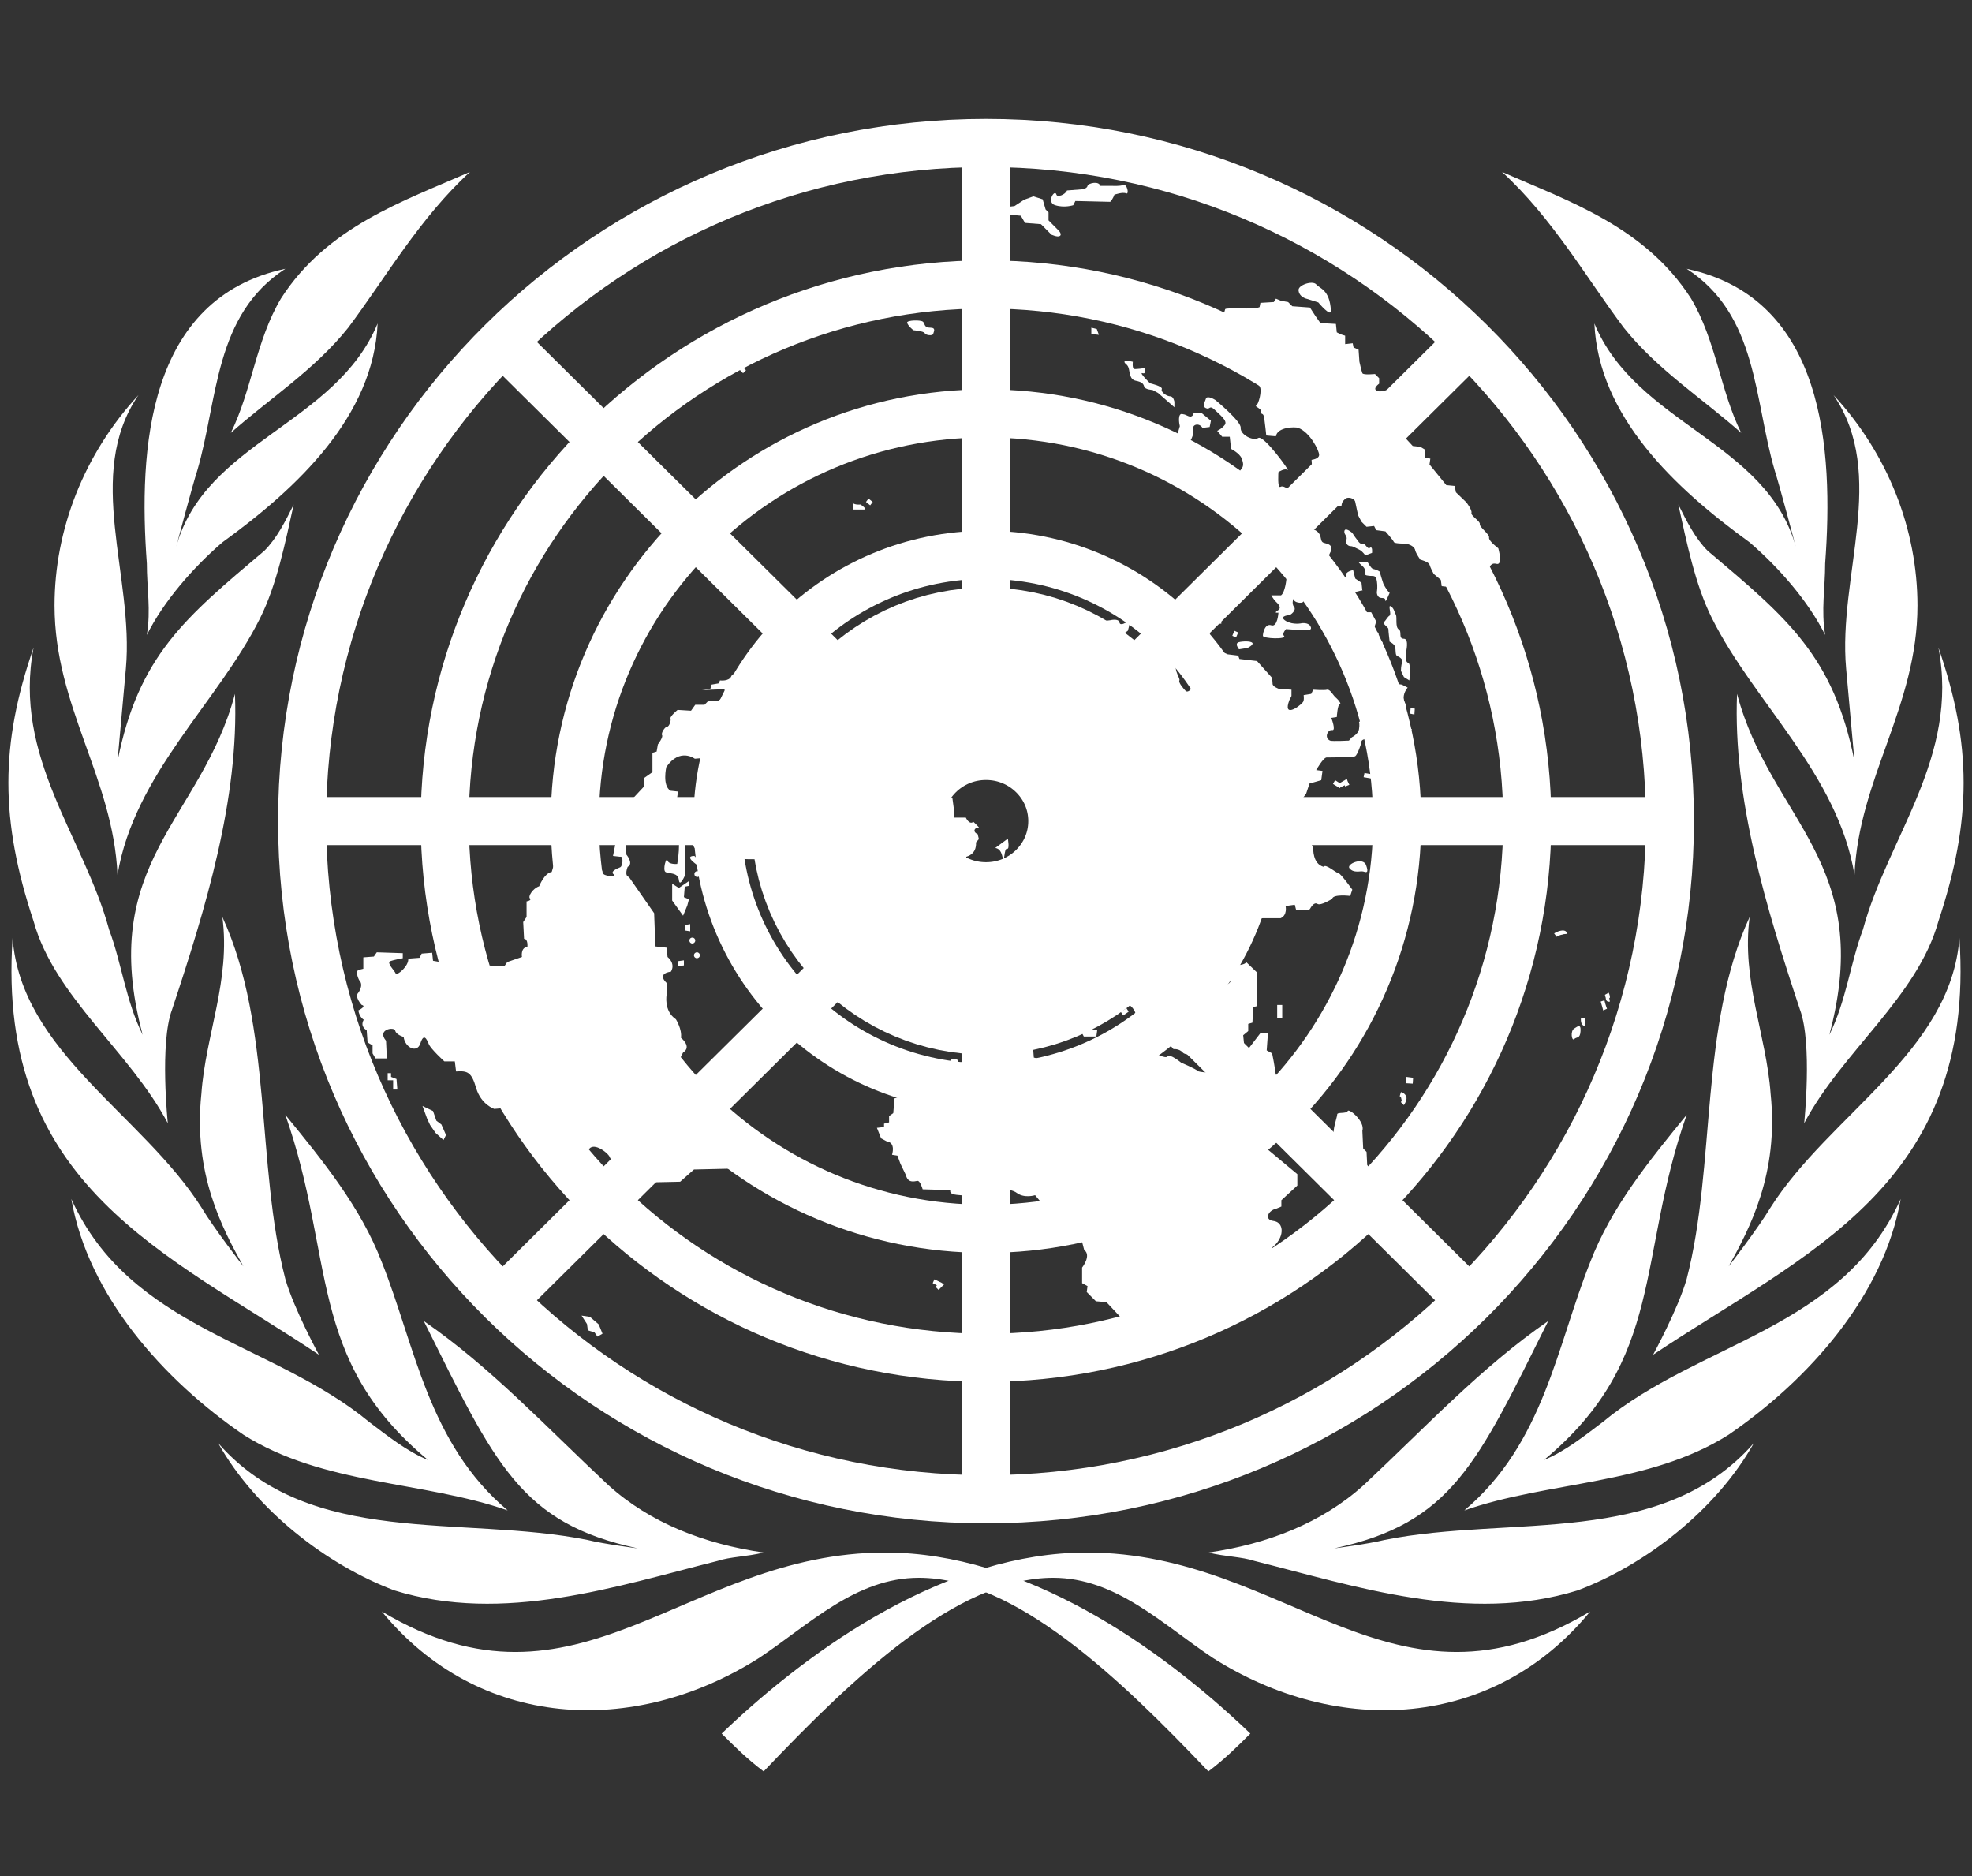<?xml version="1.0" encoding="UTF-8"?>
<svg xmlns="http://www.w3.org/2000/svg" width="41" height="39" viewBox="0 0 41 39" fill="none">
  <rect x="0" y="0" width="41" height="39" fill="#333333" stroke="none"/>
  <g clip-path="url(#clip0_0_1)">
    <path d="M10.555 31.4C8.898 30 8.636 27.988 7.938 26.238C7.502 25.1 6.717 24.137 5.932 23.175C6.979 26.15 6.368 28.25 8.898 30.35C8.462 30.175 8.025 29.825 7.677 29.562C5.67 27.9 2.704 27.637 1.483 24.925C1.832 26.938 3.402 28.688 5.06 29.825C6.717 30.875 8.811 30.788 10.555 31.4ZM14.917 32.45C15.179 32.362 15.528 32.362 15.877 32.275C14.655 32.1 13.521 31.663 12.649 30.875C11.34 29.65 10.206 28.425 8.811 27.462C10.294 30.438 10.817 31.663 13.259 32.188C13.259 32.188 12.562 32.1 12.213 32.013C9.596 31.488 6.455 32.188 4.536 30C5.321 31.4 6.804 32.538 8.2 33.062C10.468 33.763 12.823 32.975 14.917 32.45ZM18.406 32.275C14.219 32.275 12.038 35.95 7.938 33.5C9.945 35.95 13.172 36.125 15.789 34.462C16.836 33.763 17.796 32.8 19.104 32.8C21.111 32.8 23.291 34.9 25.123 36.825C25.472 36.562 25.734 36.3 25.996 36.038C24.077 34.2 21.285 32.275 18.406 32.275ZM6.63 28.163C6.63 28.163 6.106 27.2 5.932 26.587C5.321 24.225 5.67 21.337 4.623 19.062C4.798 20.375 4.274 21.512 4.187 22.738C4.013 24.4 4.623 25.538 5.06 26.325C5.06 26.325 4.449 25.538 4.187 25.1C2.966 23.175 0.436 21.863 0.262 19.5C-0.087 24.663 3.489 26.062 6.63 28.163ZM5.408 12.85C5.757 12.15 5.932 11.275 6.106 10.488C5.932 10.838 5.757 11.188 5.496 11.45C3.838 12.85 2.879 13.637 2.443 15.825L2.617 13.9C2.791 11.975 1.745 9.875 2.879 8.213C1.745 9.438 1.134 11.012 1.134 12.588C1.134 14.688 2.355 16.175 2.443 18.188C2.791 16.087 4.536 14.6 5.408 12.85ZM4.798 9C5.583 8.3 6.543 7.688 7.24 6.812C8.025 5.763 8.723 4.537 9.77 3.575C8.374 4.188 6.804 4.713 5.845 6.2C5.321 7.075 5.234 8.125 4.798 9ZM3.053 13.2C3.402 12.5 4.013 11.8 4.623 11.275C6.194 10.137 7.764 8.65 7.851 6.725C6.979 8.825 4.274 9.175 3.664 11.363C3.664 11.363 4.013 10.05 4.1 9.787C4.536 8.3 4.449 6.55 5.932 5.588C3.053 6.2 2.879 9.35 3.053 11.713C3.053 12.238 3.14 12.675 3.053 13.2ZM3.489 23.35C3.489 23.35 3.315 21.688 3.577 20.988C4.274 18.887 4.972 16.613 4.885 14.425C4.187 17.05 2.006 17.925 2.966 21.512C2.617 20.812 2.53 20.025 2.268 19.325C1.745 17.4 0.262 15.738 0.698 13.463C-2.96086e-05 15.475 -2.96086e-05 17.05 0.698 19.15C1.134 20.725 2.704 21.863 3.489 23.35Z" fill="white"></path>
    <path d="M30.445 31.4C32.102 30 32.364 27.988 33.062 26.238C33.498 25.1 34.283 24.137 35.068 23.175C34.021 26.15 34.632 28.25 32.102 30.35C32.538 30.175 32.974 29.825 33.323 29.562C35.33 27.9 38.296 27.637 39.517 24.925C39.168 26.938 37.598 28.688 35.941 29.825C34.283 30.875 32.189 30.788 30.445 31.4ZM26.083 32.45C25.821 32.362 25.472 32.362 25.123 32.275C26.345 32.1 27.479 31.663 28.351 30.875C29.66 29.65 30.794 28.425 32.189 27.462C30.706 30.438 30.183 31.663 27.741 32.188C27.741 32.188 28.438 32.1 28.787 32.013C31.404 31.488 34.545 32.188 36.464 30C35.679 31.4 34.196 32.538 32.8 33.062C30.532 33.763 28.177 32.975 26.083 32.45ZM22.594 32.275C26.781 32.275 28.962 35.95 33.062 33.5C31.055 35.95 27.828 36.125 25.211 34.462C24.164 33.763 23.204 32.8 21.896 32.8C19.889 32.8 17.709 34.9 15.877 36.825C15.528 36.562 15.266 36.3 15.004 36.038C16.923 34.2 19.715 32.275 22.594 32.275ZM34.37 28.163C34.37 28.163 34.894 27.2 35.068 26.587C35.679 24.225 35.33 21.337 36.377 19.062C36.202 20.375 36.726 21.512 36.813 22.738C36.987 24.4 36.377 25.538 35.941 26.325C35.941 26.325 36.551 25.538 36.813 25.1C38.034 23.175 40.564 21.863 40.738 19.5C41.087 24.663 37.511 26.062 34.37 28.163ZM35.592 12.85C35.243 12.15 35.068 11.275 34.894 10.488C35.068 10.838 35.243 11.188 35.504 11.45C37.162 12.85 38.121 13.637 38.557 15.825L38.383 13.9C38.209 11.975 39.255 9.875 38.121 8.213C39.255 9.438 39.866 11.012 39.866 12.588C39.866 14.688 38.645 16.175 38.557 18.188C38.209 16.087 36.464 14.6 35.592 12.85ZM36.202 9C35.417 8.3 34.458 7.688 33.76 6.812C32.974 5.763 32.277 4.537 31.23 3.575C32.626 4.188 34.196 4.713 35.155 6.2C35.679 7.075 35.766 8.125 36.202 9ZM37.947 13.2C37.598 12.5 36.987 11.8 36.377 11.275C34.806 10.137 33.236 8.65 33.149 6.725C34.021 8.825 36.726 9.175 37.336 11.363C37.336 11.363 36.987 10.05 36.9 9.787C36.464 8.3 36.551 6.55 35.068 5.588C37.947 6.2 38.121 9.35 37.947 11.713C37.947 12.238 37.86 12.675 37.947 13.2ZM37.511 23.35C37.511 23.35 37.685 21.688 37.423 20.988C36.726 18.887 36.028 16.613 36.115 14.425C36.813 17.05 38.994 17.925 38.034 21.512C38.383 20.812 38.47 20.025 38.732 19.325C39.255 17.4 40.738 15.738 40.302 13.463C41 15.475 41 17.05 40.302 19.15C39.866 20.725 38.296 21.863 37.511 23.35Z" fill="white"></path>
    <path d="M20.5 31.167C28.353 31.167 34.719 24.855 34.719 17.069C34.719 9.284 28.353 2.972 20.5 2.972C12.647 2.972 6.281 9.284 6.281 17.069C6.281 24.855 12.647 31.167 20.5 31.167Z" stroke="white"></path>
    <path d="M20.5 28.226C26.715 28.226 31.753 23.231 31.753 17.069C31.753 10.908 26.715 5.913 20.5 5.913C14.285 5.913 9.247 10.908 9.247 17.069C9.247 23.231 14.285 28.226 20.5 28.226Z" stroke="white"></path>
    <path d="M20.5 25.545C25.221 25.545 29.049 21.75 29.049 17.069C29.049 12.389 25.221 8.594 20.5 8.594C15.778 8.594 11.951 12.389 11.951 17.069C11.951 21.75 15.778 25.545 20.5 25.545Z" stroke="white"></path>
    <path d="M20.5 22.605C23.583 22.605 26.083 20.126 26.083 17.069C26.083 14.012 23.583 11.534 20.5 11.534C17.417 11.534 14.917 14.012 14.917 17.069C14.917 20.126 17.417 22.605 20.5 22.605Z" stroke="white"></path>
    <path d="M20.5 19.924C22.09 19.924 23.379 18.646 23.379 17.069C23.379 15.493 22.09 14.215 20.5 14.215C18.91 14.215 17.621 15.493 17.621 17.069C17.621 18.646 18.91 19.924 20.5 19.924Z" stroke="white" stroke-width="4"></path>
    <path d="M20.5 2.972V14.215M20.5 19.924V31.167M10.468 7.124L18.494 15.08M22.506 19.059L30.532 27.015M6.281 17.069H17.621M23.379 17.069H34.719M10.468 27.015L18.494 19.059M22.506 15.08L30.532 7.124" stroke="white"></path>
    <path d="M19.811 20.13C19.846 20.06 19.916 19.78 20.003 19.867C20.09 19.955 20.142 19.867 20.142 19.867C20.142 19.867 20.186 19.911 20.16 19.999C20.142 20.086 20.116 20.174 20.064 20.191C20.012 20.2 19.968 20.235 19.898 20.244C19.846 20.253 19.811 20.13 19.811 20.13ZM20.526 20.016C20.544 19.999 20.57 20.086 20.613 20.069C20.657 20.06 20.674 20.148 20.631 20.148C20.587 20.148 20.587 20.2 20.587 20.226C20.587 20.253 20.587 20.305 20.552 20.34C20.517 20.375 20.491 20.349 20.448 20.331C20.404 20.305 20.387 20.305 20.326 20.305C20.273 20.305 20.317 20.392 20.317 20.392C20.317 20.392 20.09 20.384 20.134 20.349C20.177 20.314 20.221 20.305 20.186 20.279C20.151 20.253 20.186 20.235 20.186 20.191C20.186 20.148 20.291 20.165 20.265 20.139C20.23 20.104 20.265 19.981 20.317 20.051L20.352 19.973C20.317 19.938 20.343 19.929 20.273 19.902C20.212 19.876 20.265 19.745 20.265 19.745L20.273 19.657C20.291 19.544 20.509 19.535 20.526 19.631C20.535 19.727 20.526 19.797 20.526 19.797L20.587 19.824C20.587 19.824 20.578 19.894 20.526 19.894C20.474 19.894 20.526 19.929 20.491 19.964L20.526 20.016ZM28.56 14.696C28.499 14.758 28.369 14.784 28.369 14.784L28.325 14.95L28.255 15.011C28.255 15.011 28.273 15.055 28.255 15.16C28.238 15.265 28.107 15.326 28.107 15.326L28.046 15.396C28.046 15.396 27.697 15.414 27.653 15.396C27.522 15.335 27.61 15.16 27.697 15.178C27.784 15.195 27.679 14.924 27.679 14.924L27.793 14.906C27.793 14.906 27.81 14.644 27.854 14.644C27.897 14.644 27.836 14.556 27.784 14.512C27.723 14.469 27.653 14.32 27.592 14.338C27.531 14.355 27.304 14.338 27.304 14.338L27.261 14.425L27.104 14.451C27.104 14.451 27.121 14.565 27.086 14.6C26.999 14.705 26.667 14.924 26.807 14.556L26.851 14.469V14.338L26.589 14.32C26.589 14.32 26.458 14.276 26.458 14.215C26.458 14.154 26.441 14.084 26.441 14.084L26.135 13.742L25.769 13.699L25.743 13.629L25.525 13.602C25.263 13.471 25.027 13.585 25.071 13.812C25.115 14.031 25.184 14.119 25.045 14.119C24.897 14.119 24.87 14.005 24.87 14.005C24.87 14.005 24.757 13.961 24.757 14.023C24.757 14.084 24.713 14.197 24.757 14.259C24.801 14.32 24.696 14.408 24.652 14.364C24.609 14.32 24.495 14.189 24.521 14.145C24.548 14.101 24.321 13.821 24.548 13.777C24.783 13.734 24.53 13.602 24.617 13.568L24.731 13.506H24.844L24.914 13.445L24.722 13.419L24.609 13.401L24.391 13.384C24.173 13.533 24.129 13.707 24.129 13.707C24.015 13.926 23.736 13.62 23.841 13.498C23.946 13.375 23.518 13.48 23.448 13.541C23.379 13.602 23.161 13.568 23.161 13.568C23.117 13.699 22.916 13.55 22.969 13.463C23.03 13.375 23.03 13.314 23.03 13.314L22.96 13.296L22.873 13.463C22.672 13.463 22.611 13.576 22.655 13.655C22.698 13.725 22.594 13.637 22.567 13.742C22.541 13.848 22.585 13.848 22.672 13.891C22.759 13.935 22.628 13.935 22.69 14.005C22.751 14.075 22.925 14.005 22.82 14.11C22.716 14.215 22.515 14.171 22.515 14.171C22.498 14.303 22.227 14.276 22.192 14.232C22.166 14.189 21.948 13.926 21.948 13.926L21.669 13.909C21.643 13.699 21.8 13.804 21.861 13.646C21.922 13.48 21.948 13.217 21.948 13.217C21.948 13.217 21.713 13.2 21.704 13.279C21.686 13.349 21.547 13.401 21.547 13.401C21.547 13.401 21.433 13.445 21.477 13.506C21.521 13.568 21.39 13.594 21.39 13.594C21.39 13.594 21.416 13.69 21.372 13.725C21.259 13.848 20.962 13.742 20.919 13.699L20.744 13.629L20.57 13.515L20.369 13.602L20.308 13.664H20.09L20.073 13.839L20.465 13.883L20.491 14.25L20.334 14.197H20.23L20.186 14.11L20.099 14.092V14.416L20.186 14.486L20.256 14.556L20.404 14.574L20.43 14.749L20.797 14.766L20.84 14.836L21.058 14.854L21.477 15.283L21.451 15.414L21.381 15.457C21.407 15.562 21.189 15.501 21.189 15.501V15.589L21.294 15.606L21.398 15.668L21.547 15.414C21.704 15.309 21.782 15.457 21.791 15.545C21.808 15.633 21.721 15.615 21.721 15.615V15.825L21.808 15.851C21.957 16.026 21.747 16.131 21.747 16.131L21.704 16.28C21.66 16.411 21.503 16.385 21.503 16.385L21.442 16.473L21.268 16.516L21.608 16.56C21.643 16.438 21.73 16.411 21.774 16.473C21.817 16.534 21.817 16.639 21.817 16.639L21.904 16.656L21.887 16.823L21.974 16.849V17.321L22.079 17.435C22.253 17.365 22.253 17.479 22.166 17.54C22.079 17.601 22.14 17.864 22.14 17.864L22.07 17.934V18.056L21.983 18.117V18.284C21.835 18.214 21.66 18.24 21.617 18.284C21.486 18.196 21.207 18.223 21.207 18.301C21.294 18.415 21.102 18.45 21.102 18.45L20.997 18.564C21.067 18.712 20.927 18.73 20.927 18.73V19.01L20.753 19.176L20.77 19.561C20.77 19.666 20.988 19.675 21.032 19.622C21.076 19.561 21.25 19.745 21.25 19.745H21.381L21.407 19.483L21.32 19.439V19.01L21.468 18.844C21.643 18.782 21.582 19.229 21.582 19.273C21.599 19.439 21.669 19.421 21.739 19.386C21.887 19.325 21.765 19.552 21.651 19.535C21.538 19.517 21.608 19.684 21.608 19.684L21.678 19.71L21.547 19.815L21.433 19.946L21.285 19.902L21.111 19.885L21.05 19.78L20.945 19.762L20.927 19.973L20.858 20.06L20.683 20.235C20.919 20.235 20.657 20.401 20.596 20.401C20.727 20.445 20.578 20.576 20.247 20.471V20.576L20.134 20.594L20.238 20.707L20.352 20.725L20.308 20.979C20.308 21.171 19.828 21.04 19.785 20.996L19.767 21.259L19.68 21.276L19.697 21.451L19.68 21.705L19.837 21.679V21.784L20.23 21.801L20.797 21.198L21.128 21.128C21.154 20.979 21.303 21.154 21.303 21.154C21.451 21.136 21.477 21.241 21.477 21.241L21.669 21.267C21.826 21.311 21.73 21.329 21.739 21.39C21.756 21.477 21.826 21.451 21.826 21.451L21.852 21.259L21.939 21.276L21.852 21.171L21.695 21.101L21.521 21.031C21.407 20.865 21.547 20.9 21.669 20.918H21.861C21.861 20.918 22.079 21.215 22.079 21.285C22.079 21.355 22.184 21.372 22.184 21.372L22.314 21.355L22.358 21.46H22.489L22.533 21.547H22.794L22.812 21.416L22.567 21.372L22.55 21.224L22.375 21.18C22.314 20.926 22.419 20.856 22.489 20.97L22.576 20.988L22.55 20.769L22.655 20.742L22.628 20.436L22.541 20.41V20.305L22.908 20.323C22.881 20.13 22.925 20.043 22.925 20.043H23.03L23.047 20.113L23.492 20.156L23.806 19.797C23.789 19.771 23.841 19.754 23.806 19.719C23.763 19.675 23.701 19.719 23.632 19.675C23.562 19.631 23.632 19.378 23.614 19.325C23.597 19.264 23.858 19.176 23.815 19.308C23.771 19.439 23.815 19.5 23.815 19.5C24.007 19.325 24.164 19.517 24.146 19.561C24.129 19.605 24.251 19.649 24.321 19.605C24.391 19.561 24.478 19.736 24.452 19.824C24.425 19.911 24.164 19.894 24.146 19.806C24.129 19.719 24.085 19.745 24.059 19.789C24.033 19.832 23.902 19.859 23.824 19.815C23.806 19.806 23.806 19.797 23.797 19.789L23.483 20.148H23.501C23.675 20.253 23.588 20.384 23.527 20.41C23.466 20.436 23.37 20.436 23.37 20.436L23.344 20.497L22.969 20.524L22.943 20.672C22.751 20.646 22.681 20.848 22.724 20.953C22.768 21.058 22.724 21.145 22.724 21.145L22.881 21.215L23.082 21.154C23.108 21.005 23.239 20.979 23.361 20.891C23.475 20.804 23.667 21.058 23.605 21.171C23.544 21.285 23.544 21.337 23.544 21.337L23.562 21.469L23.414 21.53L23.3 21.591L23.283 21.661H22.89L22.82 21.731L22.628 21.749L22.567 21.836L22.437 21.854C22.437 21.854 22.218 21.959 22.306 22.073C22.393 22.195 21.939 22.177 21.843 22.011C21.817 22.16 21.651 22.029 21.651 22.029L21.494 21.985L21.477 21.766C21.451 21.617 21.172 21.617 21.189 21.723C21.207 21.828 20.666 21.766 20.666 21.766L20.491 21.854L20.334 21.95L20.317 22.02L20.055 22.046L19.942 22.108L19.898 22.02H19.785L19.671 22.186C19.366 22.204 19.078 22.379 19.104 22.449C19.13 22.519 18.991 22.598 18.991 22.598L18.86 22.641L18.773 22.773L18.598 22.834L18.572 23.14L18.485 23.201V23.332L18.38 23.359V23.429L18.232 23.446L18.319 23.665L18.433 23.726C18.633 23.753 18.546 24.006 18.546 24.006L18.659 24.024L18.72 24.19L18.834 24.426C18.877 24.601 19.008 24.558 19.069 24.549C19.13 24.531 19.183 24.724 19.183 24.724L19.759 24.741C19.759 24.741 19.732 24.802 19.828 24.829C19.933 24.855 20.596 24.89 20.622 24.846C20.596 24.715 20.988 24.68 21.145 24.802C21.303 24.916 21.521 24.846 21.521 24.846L21.739 25.109L21.887 25.433L22.131 25.503L22.306 25.546L22.367 25.8L22.498 25.817L22.541 25.984C22.698 26.098 22.498 26.351 22.498 26.351V26.675L22.611 26.736L22.594 26.859L22.785 27.051L23.004 27.069L23.553 27.655L23.989 27.786L24.059 28.023L24.173 28.005L24.26 27.935L24.609 27.918L24.783 27.751L24.975 27.725L26.589 26.351L26.441 26.264V25.94C26.702 25.747 26.72 25.406 26.467 25.38C26.284 25.354 26.362 25.161 26.537 25.126L26.641 25.082V24.951L26.973 24.645V24.409L26.249 23.805C25.926 23.691 26.249 22.983 26.467 22.991C26.685 23.009 26.449 21.898 26.449 21.898L26.336 21.836L26.362 21.477H26.205L25.943 21.819L25.874 22.055C25.847 22.361 24.949 22.309 24.905 22.265C24.862 22.221 24.556 22.09 24.556 22.09C24.556 22.09 24.321 21.898 24.277 21.959C24.234 22.02 24.033 21.889 24.033 21.933C24.033 21.976 23.841 21.828 23.841 21.828L23.553 21.723L23.771 21.679L23.728 21.504L24.103 21.696C24.146 21.758 24.338 21.74 24.338 21.74L24.399 21.81C24.399 21.81 24.513 21.793 24.591 21.88C24.661 21.968 25.045 21.898 25.045 21.898L25.15 21.985L25.307 22.046L25.76 22.064L25.778 21.784L25.865 21.696L25.847 21.521L25.952 21.434V21.285L26.039 21.259L26.057 20.935L26.127 20.918V20.209L25.909 19.999C25.891 20.069 25.664 20.069 25.664 20.069C25.664 20.069 25.603 20.174 25.56 20.174C25.516 20.174 25.621 20.305 25.586 20.392C25.56 20.48 25.437 20.48 25.437 20.48L25.219 20.541L25.158 20.611H24.923L24.897 20.419L25.158 20.349L25.307 20.279L25.376 20.13C25.394 19.981 25.568 19.999 25.568 19.999C25.568 19.999 25.9 19.719 25.917 19.587C25.935 19.456 26.048 19.089 26.249 19.089H26.624C26.772 19.027 26.729 18.835 26.729 18.835L26.92 18.809L26.947 18.914C26.947 18.914 27.208 18.94 27.235 18.896C27.261 18.852 27.322 18.747 27.392 18.791C27.461 18.835 27.697 18.686 27.697 18.686C27.714 18.581 28.072 18.625 28.072 18.625L28.116 18.494C28.116 18.494 27.871 18.152 27.828 18.152C27.784 18.152 27.549 17.942 27.522 18.021C27.287 17.96 27.304 17.636 27.304 17.636L27.217 17.426C27.217 17.304 26.999 17.059 26.955 17.085C26.737 16.919 26.894 16.735 26.955 16.718C27.016 16.7 27.156 16.499 27.156 16.499L27.226 16.289L27.47 16.219L27.496 16.026L27.365 16.009C27.365 16.009 27.514 15.746 27.583 15.746C27.653 15.746 28.133 15.746 28.177 15.72C28.22 15.694 28.307 15.457 28.307 15.414C28.307 15.37 28.421 15.352 28.465 15.344C28.508 15.326 28.613 15.213 28.639 15.151C28.717 15.002 28.622 14.635 28.56 14.696ZM32.582 19.413C32.573 19.386 32.565 19.36 32.538 19.351C32.477 19.325 32.364 19.369 32.312 19.404L32.364 19.474C32.416 19.439 32.495 19.421 32.503 19.43V19.421L32.582 19.413ZM32.957 21.171L32.87 21.163C32.861 21.233 32.879 21.32 32.948 21.329L32.966 21.241C32.966 21.241 32.957 21.206 32.957 21.171ZM33.28 20.821C33.306 20.909 33.332 20.996 33.332 21.005L33.411 20.97C33.411 20.97 33.376 20.883 33.358 20.795L33.28 20.821ZM33.472 20.751V20.734C33.472 20.707 33.463 20.672 33.446 20.637L33.367 20.681C33.376 20.699 33.376 20.725 33.385 20.742C33.385 20.769 33.393 20.795 33.411 20.812C33.428 20.821 33.446 20.83 33.472 20.821L33.454 20.734C33.454 20.742 33.463 20.742 33.472 20.751ZM32.73 21.381C32.791 21.346 32.87 21.267 32.861 21.434C32.852 21.6 32.783 21.547 32.73 21.6C32.678 21.652 32.643 21.434 32.73 21.381ZM29.232 22.519L29.241 22.387L29.38 22.405L29.372 22.527L29.232 22.519ZM29.241 22.808C29.223 22.729 29.136 22.703 29.127 22.703L29.101 22.79C29.11 22.79 29.119 22.799 29.127 22.808L29.145 22.886C29.136 22.895 29.127 22.904 29.127 22.913L29.189 22.974C29.232 22.904 29.25 22.86 29.241 22.808ZM18.398 25.538L18.31 25.616L18.267 25.651L18.31 25.686L18.415 25.756L18.467 25.686L18.406 25.642L18.45 25.608L18.398 25.538ZM19.427 26.596L19.392 26.675L19.479 26.719L19.453 26.754L19.514 26.815L19.628 26.701L19.575 26.666L19.427 26.596ZM15.423 7.609L15.51 7.696L15.449 7.758L15.362 7.67L15.423 7.609ZM18.057 10.365L18.145 10.435L18.092 10.505L18.005 10.435L18.057 10.365ZM17.726 10.426L17.743 10.592H17.962C18.049 10.592 17.892 10.488 17.892 10.488C17.892 10.488 17.717 10.505 17.726 10.426ZM22.506 6.314L22.358 6.296L22.349 6.384L22.471 6.393L22.567 6.541L22.637 6.489L22.541 6.331L22.524 6.314H22.506ZM22.899 3.216L22.855 3.295L22.969 3.365L22.995 3.382L23.012 3.365L23.178 3.26L23.126 3.19L22.995 3.277L22.899 3.216ZM23.675 3.636L23.605 3.558L23.544 3.627L23.675 3.759L23.701 3.732L23.85 3.61L23.789 3.54L23.675 3.636ZM18.86 6.707C18.851 6.655 19.148 6.646 19.192 6.69C19.235 6.734 19.209 6.812 19.34 6.812C19.471 6.812 19.41 6.9 19.401 6.944C19.383 6.987 19.244 6.97 19.226 6.926C19.209 6.883 18.991 6.865 18.991 6.865C18.991 6.865 18.877 6.777 18.86 6.707ZM20.526 6.541C20.753 6.611 20.831 6.559 20.849 6.497C20.866 6.436 20.875 6.428 20.962 6.41C21.05 6.393 20.945 6.218 20.858 6.235C20.77 6.253 20.683 6.209 20.666 6.13C20.648 6.06 20.509 5.867 20.491 6.016C20.474 6.165 20.387 6.165 20.404 6.27C20.43 6.366 20.474 6.524 20.526 6.541ZM21.965 4.048C21.931 3.916 21.747 4.214 21.939 4.266C22.131 4.327 22.314 4.266 22.314 4.266L22.358 4.179L23.082 4.196C23.143 4.135 23.169 4.048 23.169 4.048C23.169 4.048 23.344 3.986 23.414 4.021C23.483 4.048 23.431 3.811 23.353 3.846C23.283 3.873 23.134 3.864 23.134 3.864H22.873C22.855 3.759 22.628 3.803 22.611 3.864C22.602 3.916 22.515 3.934 22.515 3.934L22.184 3.96C22.149 4.048 21.983 4.109 21.965 4.048ZM21.992 4.774L21.8 4.581V4.415L21.739 4.354L21.678 4.144L21.486 4.082L21.294 4.152L21.093 4.284L20.875 4.31L20.762 4.441L21.224 4.485L21.311 4.634L21.643 4.66L21.861 4.879C22.061 4.966 22.105 4.879 21.992 4.774ZM22.663 6.191L22.724 6.051L22.803 6.095L22.742 6.226L22.663 6.191ZM26.999 6.043C26.973 5.929 27.287 5.824 27.365 5.911C27.435 5.999 27.645 6.016 27.671 6.454C27.679 6.611 27.409 6.287 27.409 6.287L27.191 6.218C27.069 6.191 27.008 6.121 26.999 6.043ZM25.472 6.428C25.429 6.559 25.411 6.734 25.341 6.734C25.272 6.734 25.298 6.926 25.298 6.926C25.298 6.926 25.49 6.926 25.542 6.944C25.603 6.961 25.603 7.11 25.603 7.11C25.821 7.093 25.909 7.39 25.882 7.469C25.856 7.539 25.97 7.539 25.97 7.539C25.97 7.539 25.97 7.775 25.943 7.836C25.917 7.897 26.135 7.941 26.188 8.029C26.249 8.116 26.162 8.414 26.118 8.431C26.074 8.449 26.231 8.492 26.223 8.562C26.205 8.633 26.266 8.562 26.284 8.685C26.301 8.799 26.327 9.053 26.327 9.053L26.528 9.07C26.554 8.877 26.929 8.869 26.99 8.895C27.235 8.982 27.426 9.367 27.426 9.455C27.426 9.543 27.269 9.56 27.269 9.56L27.296 9.989C27.54 10.059 27.749 10.418 27.714 10.479C27.688 10.54 27.889 10.523 27.889 10.523C27.915 10.26 28.168 10.348 28.177 10.435C28.194 10.523 28.238 10.715 28.238 10.715L28.307 10.846L28.412 10.951L28.569 10.934L28.613 11.021L28.805 11.047C28.805 11.047 28.962 11.223 28.979 11.266C28.997 11.31 29.215 11.293 29.267 11.31C29.328 11.328 29.415 11.371 29.424 11.441C29.442 11.511 29.529 11.634 29.529 11.634C29.529 11.634 29.703 11.678 29.721 11.739C29.738 11.8 29.808 11.931 29.808 11.931L29.956 12.054L29.974 12.185L30.131 12.203L30.174 12.377L30.436 12.36L30.584 12.255C30.776 12.15 30.907 12.019 30.916 11.957C30.933 11.896 30.959 11.678 31.108 11.721C31.256 11.765 31.151 11.398 31.151 11.398C31.151 11.398 30.951 11.249 30.959 11.179C30.977 11.109 30.759 10.96 30.767 10.899C30.785 10.838 30.576 10.724 30.593 10.662C30.61 10.601 30.488 10.444 30.488 10.444L30.27 10.234L30.244 10.102L30.07 10.085L29.721 9.656L29.738 9.534L29.633 9.516V9.35L29.529 9.289L29.372 9.271L29.049 8.921L29.023 8.755H28.866L28.892 8.449C28.997 8.318 28.936 8.064 28.936 8.064C28.936 8.064 28.735 8.169 28.63 8.125C28.526 8.081 28.674 7.976 28.674 7.976V7.862L28.587 7.775C28.587 7.775 28.342 7.801 28.325 7.758C28.307 7.714 28.264 7.521 28.264 7.521L28.246 7.268L28.142 7.224L28.124 7.136L27.967 7.154V6.979L27.88 6.952L27.793 6.909L27.775 6.734L27.453 6.716L27.348 6.567L27.235 6.393L26.868 6.366L26.781 6.279L26.633 6.253L26.528 6.209L26.484 6.279L26.205 6.296L26.188 6.384C26.066 6.445 25.49 6.384 25.472 6.428ZM22.803 6.34C22.829 6.384 23.004 6.428 23.004 6.428C23.117 6.428 23.195 6.515 23.195 6.559C23.195 6.603 23.353 6.585 23.353 6.585L23.37 6.48L23.257 6.331L23.152 6.261C23.152 6.261 22.995 6.244 22.995 6.2C22.995 6.165 22.829 6.296 22.803 6.34ZM22.803 6.839L22.69 6.812V6.944L22.847 6.961L22.803 6.839ZM24.417 8.466V8.352C24.417 8.352 24.399 8.239 24.33 8.239C24.26 8.239 24.129 8.151 24.155 8.09C24.181 8.029 23.911 7.968 23.911 7.968C23.911 7.968 23.667 7.731 23.754 7.758C23.841 7.784 23.797 7.652 23.797 7.652C23.797 7.652 23.623 7.679 23.579 7.67C23.536 7.652 23.553 7.521 23.553 7.521C23.553 7.521 23.379 7.478 23.379 7.521C23.379 7.565 23.44 7.565 23.466 7.652C23.492 7.74 23.483 7.889 23.614 7.915C23.745 7.941 23.771 7.976 23.789 8.037C23.806 8.099 23.963 8.107 23.963 8.107L24.077 8.169L24.417 8.466ZM24.53 8.86C24.513 8.799 24.487 8.598 24.574 8.606C24.661 8.624 24.6 8.606 24.705 8.65C24.809 8.694 24.818 8.58 24.818 8.58H24.975L25.176 8.746L25.15 8.877L25.001 8.895C24.931 8.781 24.783 8.825 24.809 8.921C24.835 9.026 24.74 9.219 24.678 9.227C24.617 9.245 24.434 9.245 24.443 9.158C24.469 9.07 24.53 8.86 24.53 8.86ZM26.92 10.873L27.025 10.549C26.877 10.523 26.912 10.356 26.912 10.356C26.894 10.225 26.694 10.076 26.624 10.12C26.554 10.164 26.58 9.814 26.58 9.814C26.58 9.814 26.711 9.726 26.772 9.77C26.833 9.814 26.275 9.035 26.162 9.105C26.048 9.175 25.786 9.035 25.795 8.895C25.813 8.764 25.272 8.318 25.272 8.318C25.272 8.318 25.097 8.204 25.071 8.291C25.045 8.379 24.984 8.44 25.071 8.484C25.158 8.527 25.141 8.414 25.245 8.51C25.35 8.615 25.533 8.746 25.464 8.834C25.394 8.921 25.307 8.956 25.307 8.956L25.411 9.079H25.568L25.595 9.332C25.595 9.332 25.769 9.42 25.813 9.525C25.856 9.63 25.856 9.691 25.813 9.744C25.769 9.805 25.682 9.91 25.699 10.006C25.717 10.111 25.83 10.155 25.83 10.155L25.943 10.172L26.031 10.216V10.409C26.144 10.383 26.336 10.54 26.319 10.645C26.301 10.75 26.345 10.689 26.493 10.794C26.641 10.899 26.598 10.916 26.694 10.986C26.79 11.047 26.877 11.004 26.92 10.873ZM23.588 12.762C23.588 12.806 23.562 12.867 23.649 12.885C23.736 12.902 23.893 12.824 23.911 12.911C23.928 12.999 23.928 13.06 24.042 13.104C24.155 13.148 24.234 13.165 24.321 13.165C24.408 13.165 24.6 13.139 24.6 13.139C24.6 13.139 24.809 13.174 24.844 13.209C25.001 13.375 25.106 13.419 25.15 13.34C25.193 13.27 25.132 13.104 25.123 13.043C25.106 12.981 24.905 12.701 24.835 12.762C24.766 12.824 24.748 12.762 24.617 12.806C24.487 12.85 24.207 12.824 24.199 12.762C24.181 12.701 23.981 12.675 23.981 12.614C23.981 12.553 23.832 12.482 23.85 12.57C23.867 12.658 23.745 12.701 23.719 12.675C23.675 12.64 23.588 12.762 23.588 12.762ZM22.864 12.92L22.847 13.025L23.004 13.043C23.004 13.043 23.073 13.104 23.073 13.148C23.073 13.191 23.178 13.235 23.23 13.235C23.291 13.235 23.448 13.113 23.448 13.113C23.448 13.113 23.518 12.902 23.466 12.92C23.405 12.938 23.291 13.025 23.274 12.938C23.257 12.85 23.082 12.894 23.082 12.894L22.864 12.92ZM22.114 13.086L22.157 13.078L22.184 13.156L22.14 13.174L22.114 13.086ZM22.166 12.946L22.253 12.929L22.28 13.06L22.201 13.078L22.166 12.946ZM22.41 12.964L22.419 13.051L22.733 13.043V12.955L22.41 12.964ZM25.237 12.894L25.385 12.876L25.394 12.964L25.245 12.981L25.237 12.894ZM25.621 13.217L25.664 13.113L25.743 13.148L25.699 13.252L25.621 13.217ZM26.886 11.739L27.034 11.73L27.043 11.818L26.894 11.826L26.886 11.739ZM27.13 11.826H27.217V11.896H27.13V11.826ZM27.392 10.584L27.304 10.592L27.287 10.461L27.374 10.453L27.392 10.584ZM27.304 12.421H27.392V12.526H27.304V12.421ZM27.496 12.474L27.575 12.509L27.531 12.605L27.453 12.561L27.496 12.474ZM27.069 11.31C27.156 11.31 27.043 11.651 27.269 11.616C27.505 11.59 27.287 11.721 27.461 11.73C27.636 11.748 27.592 11.599 27.653 11.494C27.714 11.389 27.679 11.328 27.583 11.301C27.479 11.275 27.479 11.275 27.453 11.152C27.426 11.039 27.304 11.004 27.304 11.004L27.261 10.829L27.069 10.943L26.877 11.196C26.877 11.406 26.982 11.31 27.069 11.31ZM27.636 12.115C27.749 12.054 28.002 12.054 27.985 11.966C27.967 11.879 28.133 11.852 28.133 11.852L28.177 12.027L28.307 12.115L28.325 12.281C28.325 12.281 28.369 12.255 28.212 12.299C28.055 12.342 28.15 12.412 28.15 12.412L27.802 12.43L27.758 12.281L27.636 12.115ZM25.76 13.349C25.83 13.331 26.005 13.322 26.039 13.366C26.066 13.41 25.935 13.471 25.935 13.471L25.76 13.498C25.708 13.428 25.69 13.366 25.76 13.349ZM26.694 13.217C26.772 13.296 26.257 13.279 26.257 13.217C26.257 13.156 26.301 12.955 26.432 12.999C26.563 13.043 26.58 12.736 26.58 12.736C26.58 12.736 26.467 12.754 26.563 12.693C26.667 12.631 26.563 12.544 26.519 12.5C26.476 12.456 26.432 12.377 26.432 12.377H26.633C26.72 12.316 26.746 12.036 26.746 12.036C26.92 12.098 27.008 11.975 27.008 11.975C27.008 11.975 27.034 12.062 27.095 12.141C27.156 12.211 26.947 12.246 27.025 12.29C27.095 12.334 27.13 12.465 27.095 12.509C27.069 12.553 26.903 12.526 26.903 12.465C26.903 12.404 26.842 12.535 26.903 12.614C26.964 12.684 26.833 12.789 26.798 12.789C26.772 12.789 26.58 12.815 26.737 12.911C26.894 12.999 27.069 12.955 27.069 12.955C27.069 12.955 27.2 12.938 27.243 13.016C27.287 13.086 27.226 13.104 27.156 13.104C27.086 13.104 26.737 13.078 26.737 13.078C26.737 13.078 26.65 13.174 26.694 13.217ZM28.386 11.546C28.342 11.485 28.299 11.441 28.238 11.415C28.177 11.389 28.133 11.354 28.081 11.354C28.02 11.354 27.967 11.293 27.993 11.223C28.02 11.152 27.95 11.117 27.95 11.056C27.95 10.995 27.993 10.995 28.063 11.039C28.133 11.082 28.124 11.1 28.177 11.17C28.238 11.24 28.264 11.319 28.325 11.301C28.386 11.284 28.43 11.432 28.482 11.389C28.543 11.345 28.526 11.494 28.526 11.494L28.386 11.546ZM28.246 11.686C28.29 11.748 28.377 11.791 28.377 11.852C28.377 11.914 28.351 11.957 28.438 11.966C28.526 11.984 28.587 11.949 28.613 12.027C28.639 12.098 28.639 12.22 28.63 12.281C28.613 12.342 28.648 12.43 28.717 12.43C28.787 12.43 28.805 12.447 28.805 12.491C28.805 12.535 28.892 12.325 28.892 12.325C28.822 12.264 28.761 12.133 28.761 12.133C28.761 12.133 28.691 11.922 28.691 11.896C28.691 11.87 28.587 11.835 28.543 11.826C28.499 11.809 28.43 11.678 28.43 11.678L28.246 11.686ZM29.189 14.075L29.127 13.944C29.127 13.944 29.127 13.83 29.154 13.769C29.18 13.707 29.093 13.655 29.049 13.637C29.005 13.62 29.023 13.506 29.005 13.445C28.988 13.384 28.892 13.34 28.892 13.34C28.892 13.34 28.866 13.121 28.866 13.078C28.866 13.034 28.735 12.973 28.779 12.929C28.822 12.885 28.848 12.824 28.892 12.797C28.936 12.771 28.848 12.561 28.918 12.605C28.988 12.649 28.988 12.727 29.023 12.78C29.049 12.841 29.005 13.043 29.084 13.086C29.154 13.13 29.066 13.279 29.189 13.279C29.302 13.279 29.232 13.559 29.232 13.559C29.232 13.559 29.206 13.769 29.276 13.777C29.346 13.795 29.302 14.145 29.302 14.145L29.189 14.075ZM29.232 15.204L29.276 15.116L29.354 15.16L29.311 15.248L29.232 15.204ZM29.328 14.723L29.415 14.731L29.407 14.854L29.319 14.836L29.328 14.723ZM29.145 14.232L29.032 14.215L28.77 14.259L28.622 14.539C28.622 14.539 28.691 14.582 28.752 14.688C28.813 14.793 28.84 15.396 28.665 15.501C28.491 15.606 28.683 15.545 28.683 15.545L28.656 15.869C28.7 16.017 28.77 15.939 28.813 15.869C28.857 15.799 28.901 15.781 28.962 15.703C29.023 15.633 29.11 15.492 29.119 15.396C29.136 15.291 29.206 15.134 29.162 15.09C29.119 15.046 29.206 14.836 29.206 14.836C29.206 14.836 29.267 14.714 29.206 14.6C29.145 14.477 29.223 14.346 29.267 14.294L29.145 14.232ZM28.508 12.727H28.29C28.29 12.727 28.36 12.754 28.159 12.561C27.959 12.369 27.828 12.605 27.828 12.605L27.592 12.631V12.867L27.479 12.911L27.496 13.06L27.653 13.043C27.653 13.043 27.653 13.217 27.697 13.148C27.74 13.078 28.107 13.165 28.072 13.34C28.063 13.41 28.438 13.602 28.395 13.839C28.587 13.865 28.543 14.057 28.543 14.057L28.787 14.084L28.857 13.935L28.927 13.953V13.865L28.77 13.821L28.744 13.349L28.639 13.279L28.665 13.156L28.552 13.113L28.613 12.92L28.508 12.727ZM27.967 16.35L28.055 16.315L28.02 16.245L28.002 16.192L27.959 16.219L27.854 16.28L27.758 16.219L27.714 16.297L27.828 16.367L27.854 16.385L27.871 16.367L27.959 16.324L27.967 16.35ZM28.351 16.157L28.508 16.184L28.526 16.096L28.369 16.07L28.351 16.157ZM28.055 18.047C27.993 17.96 28.342 17.811 28.403 17.986C28.465 18.161 28.403 18.135 28.342 18.117C28.29 18.1 28.142 18.161 28.055 18.047ZM26.554 20.891H26.659V21.171H26.554V20.891ZM27.226 23.595C27.2 23.709 27.095 23.77 27.034 23.726C26.973 23.683 27.104 23.796 27.139 23.858C27.165 23.919 27.252 23.919 27.287 23.858C27.313 23.796 27.304 23.665 27.33 23.604C27.357 23.551 27.243 23.534 27.226 23.595ZM27.549 24.19L27.679 24.251L27.697 24.505C27.871 24.68 28.438 24.531 28.438 24.488C28.438 24.444 28.412 23.945 28.412 23.945L28.342 23.875L28.325 23.508C28.386 23.315 28.046 23.035 28.02 23.096C27.993 23.157 27.802 23.114 27.802 23.166C27.802 23.227 27.688 23.516 27.74 23.621C27.802 23.726 27.697 23.726 27.679 23.831C27.662 23.919 27.514 24.094 27.549 24.19ZM23.466 21.031L23.422 20.961L23.3 21.031L23.353 21.11L23.466 21.031ZM21.25 21.32C21.18 21.39 21.198 21.451 21.25 21.504ZM21.704 21.679L21.8 21.512L21.721 21.486L21.617 21.556L21.66 21.6L21.704 21.679ZM21.617 17.067C21.678 17.199 21.66 17.391 21.878 17.54C21.948 17.593 21.835 17.689 21.765 17.645C21.695 17.601 21.486 17.277 21.486 17.277V17.085C21.529 16.971 21.59 17.015 21.617 17.067ZM20.849 17.837C20.884 17.969 20.875 17.628 20.936 17.645C20.997 17.663 20.954 17.435 20.954 17.435L20.692 17.628C20.814 17.645 20.831 17.776 20.849 17.837ZM20.064 18.782C20.046 18.957 19.828 19.019 19.828 19.019L19.671 18.975L19.584 18.905L19.567 18.695L19.697 18.677L19.724 18.765L20.064 18.782ZM19.828 16.997V16.788L19.802 16.595L19.584 16.49L19.427 16.639L19.401 16.849V16.98L19.253 17.006L19.226 17.409L19.113 17.453L19.13 17.601L18.816 17.689L18.79 17.881L18.677 17.951L18.616 18.126L18.546 18.555C18.546 18.555 18.677 18.809 18.747 18.686C18.816 18.573 18.939 18.555 18.939 18.555L18.982 18.45L19.375 18.468C19.401 18.301 19.593 18.363 19.593 18.441C19.593 18.511 19.741 18.459 19.741 18.459L19.846 18.293H20.003L20.02 18.117L20.09 18.074V17.811C20.326 17.741 20.291 17.514 20.291 17.514L20.352 17.444L20.326 17.339C20.212 17.295 20.265 17.19 20.343 17.216C20.413 17.242 20.238 17.085 20.238 17.085C20.151 17.155 20.081 16.997 20.081 16.997H19.828ZM19.165 16.394L19.052 16.42L18.79 16.674L18.773 16.788L18.703 16.892L18.616 17.111L18.31 17.129L18.249 17.391L18.293 17.619L18.555 17.724L18.581 17.575L18.668 17.531L18.686 17.383L18.747 17.277L18.834 17.172L18.86 17.059L19.008 16.971L19.183 16.936L19.253 16.849L19.279 16.674L19.296 16.543L19.357 16.446L19.532 16.376V16.096H19.445L19.427 15.991L19.27 15.974L19.235 16.052H19.165L19.148 16.166H19.235L19.253 16.262L19.192 16.315L19.165 16.394ZM14.559 18.17C14.559 18.205 14.533 18.231 14.498 18.231C14.463 18.231 14.437 18.205 14.437 18.17C14.437 18.135 14.463 18.109 14.498 18.109C14.533 18.109 14.559 18.135 14.559 18.17ZM14.551 19.859C14.551 19.894 14.524 19.92 14.49 19.92C14.455 19.92 14.428 19.894 14.428 19.859C14.428 19.824 14.455 19.797 14.49 19.797C14.524 19.797 14.551 19.824 14.551 19.859ZM14.394 19.614C14.428 19.614 14.455 19.587 14.455 19.552C14.455 19.517 14.428 19.491 14.394 19.491C14.359 19.491 14.333 19.517 14.333 19.552C14.333 19.587 14.359 19.614 14.394 19.614ZM14.219 19.964L14.097 19.981V20.086L14.219 20.069V19.964ZM14.35 19.211L14.245 19.229L14.237 19.343L14.35 19.36V19.211ZM14.324 18.415L14.333 18.31L14.114 18.459L13.975 18.371V18.721L14.202 19.036L14.289 18.826L14.324 18.695L14.219 18.651L14.237 18.433L14.324 18.415ZM14.237 17.172L13.975 17.146L13.992 17.251H14.062C14.175 17.461 14.08 17.96 14.08 17.96C14.08 17.96 13.905 17.977 13.879 17.89C13.853 17.802 13.774 18.082 13.835 18.126C13.896 18.17 14.097 18.126 14.114 18.293C14.132 18.459 14.245 18.188 14.245 18.188L14.237 17.172ZM20.081 14.25H19.924L19.898 13.926L19.985 13.865V13.699H19.479L19.462 13.533L19.532 13.489L19.418 13.445L19.331 13.559L19.305 13.69L19.157 13.716V13.786H19.052V13.979L18.642 14.32L17.831 14.294C17.77 14.425 17.63 14.276 17.63 14.276C17.604 14.189 17.395 14.276 17.395 14.276C17.395 14.443 17.115 14.206 17.115 14.206L16.609 13.839C16.322 13.576 15.885 13.909 15.868 13.988C15.885 14.197 15.536 14.031 15.536 14.031C15.536 14.031 15.248 13.944 15.205 14.057C15.161 14.171 14.969 14.145 14.969 14.145L14.943 14.206L14.795 14.232L14.769 14.32L14.594 14.346L15.03 14.329C15.144 14.311 14.987 14.582 14.917 14.565L14.716 14.582L14.647 14.652H14.455L14.367 14.775L14.088 14.758C14.088 14.758 13.931 14.889 13.94 14.932C13.957 14.976 13.914 15.107 13.87 15.107C13.827 15.107 13.739 15.239 13.765 15.283C13.792 15.326 13.678 15.475 13.678 15.475L13.652 15.624L13.565 15.65V16.052L13.39 16.175V16.35L13.129 16.63L13.155 16.866L12.937 17.102L12.963 17.339L12.832 17.383L12.806 17.488L12.745 17.794L12.893 17.811C12.963 17.785 12.954 18.004 12.893 18.03C12.832 18.056 12.675 18.117 12.762 18.179C12.85 18.24 12.527 18.223 12.527 18.135C12.527 18.047 12.352 17.969 12.309 18.004C12.265 18.03 12.195 17.872 12.195 17.872C12.038 17.706 11.541 17.89 11.541 17.89L11.471 18.126C11.314 18.152 11.21 18.424 11.21 18.424C11.079 18.468 10.974 18.634 11.018 18.677C11.061 18.721 10.948 18.739 10.948 18.739V19.062L10.878 19.168L10.896 19.517C10.983 19.517 10.965 19.684 10.965 19.684C10.817 19.701 10.852 19.894 10.852 19.894L10.547 19.999L10.486 20.086L10.11 20.069L10.006 20.174L9.901 20.069H9.177L9.151 19.999L9.003 19.973L8.985 19.806L8.767 19.824L8.723 19.911L8.488 19.929C8.505 20.078 8.252 20.296 8.226 20.235C8.2 20.174 8.034 20.016 8.113 19.981C8.183 19.955 8.374 19.92 8.374 19.92V19.815L7.834 19.797L7.773 19.885L7.554 19.902V20.139L7.45 20.165C7.38 20.209 7.467 20.375 7.467 20.375C7.572 20.48 7.45 20.637 7.45 20.637C7.363 20.725 7.52 20.891 7.52 20.891C7.633 20.918 7.45 21.005 7.45 21.005C7.476 21.154 7.563 21.198 7.563 21.198C7.476 21.346 7.624 21.416 7.624 21.416L7.642 21.67L7.746 21.731V21.898L7.807 22.003H8.043L8.026 21.635C7.825 21.399 8.2 21.337 8.217 21.425C8.235 21.512 8.392 21.556 8.392 21.556C8.418 21.775 8.671 21.906 8.741 21.688C8.811 21.469 8.872 21.6 8.915 21.705C8.959 21.81 9.238 22.064 9.238 22.064H9.456L9.482 22.274C9.727 22.256 9.805 22.291 9.901 22.624C10.006 22.965 10.276 23.052 10.276 23.052L10.477 23.035C10.477 22.86 10.677 23.061 10.677 23.157C10.677 23.245 11.07 23.586 11.07 23.586L11.463 23.674L11.829 23.971L12.108 23.945H12.222C12.291 23.691 12.64 23.962 12.675 24.05C12.701 24.137 12.937 24.286 12.963 24.216C12.989 24.146 13.155 24.19 13.181 24.409C13.207 24.628 13.312 24.584 13.312 24.584L14.141 24.566L14.428 24.312L15.17 24.295C15.545 24.277 15.318 23.761 15.24 23.761C15.109 23.656 15.283 23.227 15.283 23.227L14.228 22.239C13.984 22.239 14.202 21.88 14.202 21.88C14.394 21.758 14.158 21.574 14.158 21.574C14.184 21.399 14.053 21.189 14.053 21.189C13.792 21.014 13.861 20.672 13.861 20.672V20.436C13.643 20.226 13.949 20.2 13.949 20.2C14.053 20.025 13.879 19.894 13.879 19.894L13.861 19.701L13.626 19.675L13.6 18.984L13.076 18.231C12.972 18.205 13.05 18.021 13.05 18.021C13.181 17.951 13.024 17.767 13.024 17.767L13.007 17.444L13.312 17.418L13.382 17.304H13.53L13.513 16.919C13.582 16.726 13.757 16.831 13.757 16.831L13.957 16.849L14.071 16.63L14.097 16.455L13.94 16.438C13.765 16.332 13.853 15.947 13.853 15.947C14.132 15.536 14.446 15.773 14.446 15.773L14.647 15.755C14.952 15.965 14.673 16.341 14.673 16.341C14.612 16.429 14.647 16.709 14.647 16.709L14.716 17.181L14.524 17.348C14.367 17.435 14.367 17.645 14.542 17.689C14.655 17.706 14.612 17.986 14.437 17.794C14.175 17.794 14.585 18.03 14.463 17.969C14.725 18.1 14.664 17.855 14.664 17.855L15.013 17.575C15.144 17.47 15.379 17.794 15.379 17.837C15.379 17.881 15.955 17.855 15.955 17.855C16.112 17.96 16.173 18.223 16.173 18.223C16.33 18.012 16.67 18.205 16.417 18.328C16.653 18.476 16.653 18.608 16.653 18.608C16.845 18.546 16.845 18.695 16.845 18.739C16.845 18.782 16.906 18.52 16.906 18.52C16.688 18.354 17.194 18.301 17.054 18.59L16.967 18.721L17.115 18.835L17.133 19.176C17.456 19.15 17.368 18.747 17.368 18.747L17.517 18.721C17.517 18.59 17.621 18.66 17.621 18.66C17.517 18.161 17.857 18.074 17.857 18.074C18.049 18.03 18.057 17.628 18.057 17.628C17.927 17.566 17.996 17.365 18.145 17.54C18.293 17.715 18.057 17.181 18.057 17.181L17.944 17.076L17.787 17.059L17.77 16.892H17.508L17.464 17.102L17.368 17.146L17.342 17.085L17.299 17.251H17.037L17.019 17.076L17.176 17.032L17.237 16.945L17.281 16.709H17.473L17.717 16.639C17.735 16.385 17.866 16.446 17.866 16.446L18.084 16.621L18.101 16.709L18.014 16.753L17.996 16.875L18.04 17.041H18.153C18.197 16.805 18.502 16.805 18.59 16.954L18.677 16.744C18.476 16.639 18.677 16.481 18.729 16.551C18.79 16.621 18.921 16.359 18.921 16.359C18.921 16.359 19.026 16.49 18.921 16.315C18.816 16.14 18.991 16.052 18.991 16.052C18.965 15.877 19.183 15.904 19.183 15.904L19.2 15.668L19 15.65C18.956 15.86 18.782 15.676 18.869 15.633C18.956 15.589 19.043 15.501 19.043 15.501V15.352L19.13 15.326L19.148 15.178H19.366L19.558 15.09L19.602 15.02L19.802 15.002L20.09 14.74L20.064 14.626C19.889 14.626 20.064 14.495 20.064 14.495L20.081 14.25ZM12.204 27.524L12.091 27.349L12.265 27.375L12.448 27.532L12.527 27.725L12.422 27.786L12.361 27.699L12.222 27.655L12.204 27.524ZM9.003 23.096L9.072 23.297L9.177 23.376L9.273 23.595L9.221 23.7L9.055 23.551L8.941 23.385L8.88 23.254L8.784 22.991L9.003 23.096ZM8.13 22.309H8.06V22.457H8.174V22.65H8.261L8.244 22.431L8.13 22.387V22.309ZM19.54 13.314L19.628 13.296L19.645 13.384L19.558 13.401L19.54 13.314ZM19.645 13.261L19.671 13.174L19.785 13.209L19.767 13.296L19.645 13.261ZM19.855 13.174L19.863 13.086L19.767 13.069L19.75 13.156L19.855 13.174ZM20.003 12.981H20.116V13.069H20.003V12.981ZM20.744 13.086L20.753 12.999L20.858 13.008L20.84 13.095L20.744 13.086ZM21.032 13.148L21.041 13.06L20.936 13.043L20.927 13.13L21.032 13.148ZM21.137 13.156H21.25V13.244H21.137V13.156ZM21.268 13.305V13.41L21.355 13.401V13.296L21.268 13.305Z" fill="white"></path>
  </g>
  <defs>
    <clipPath id="clip0_0_1">
      <rect width="41" height="35" fill="white" transform="translate(0 2)"></rect>
    </clipPath>
  </defs>
</svg>
